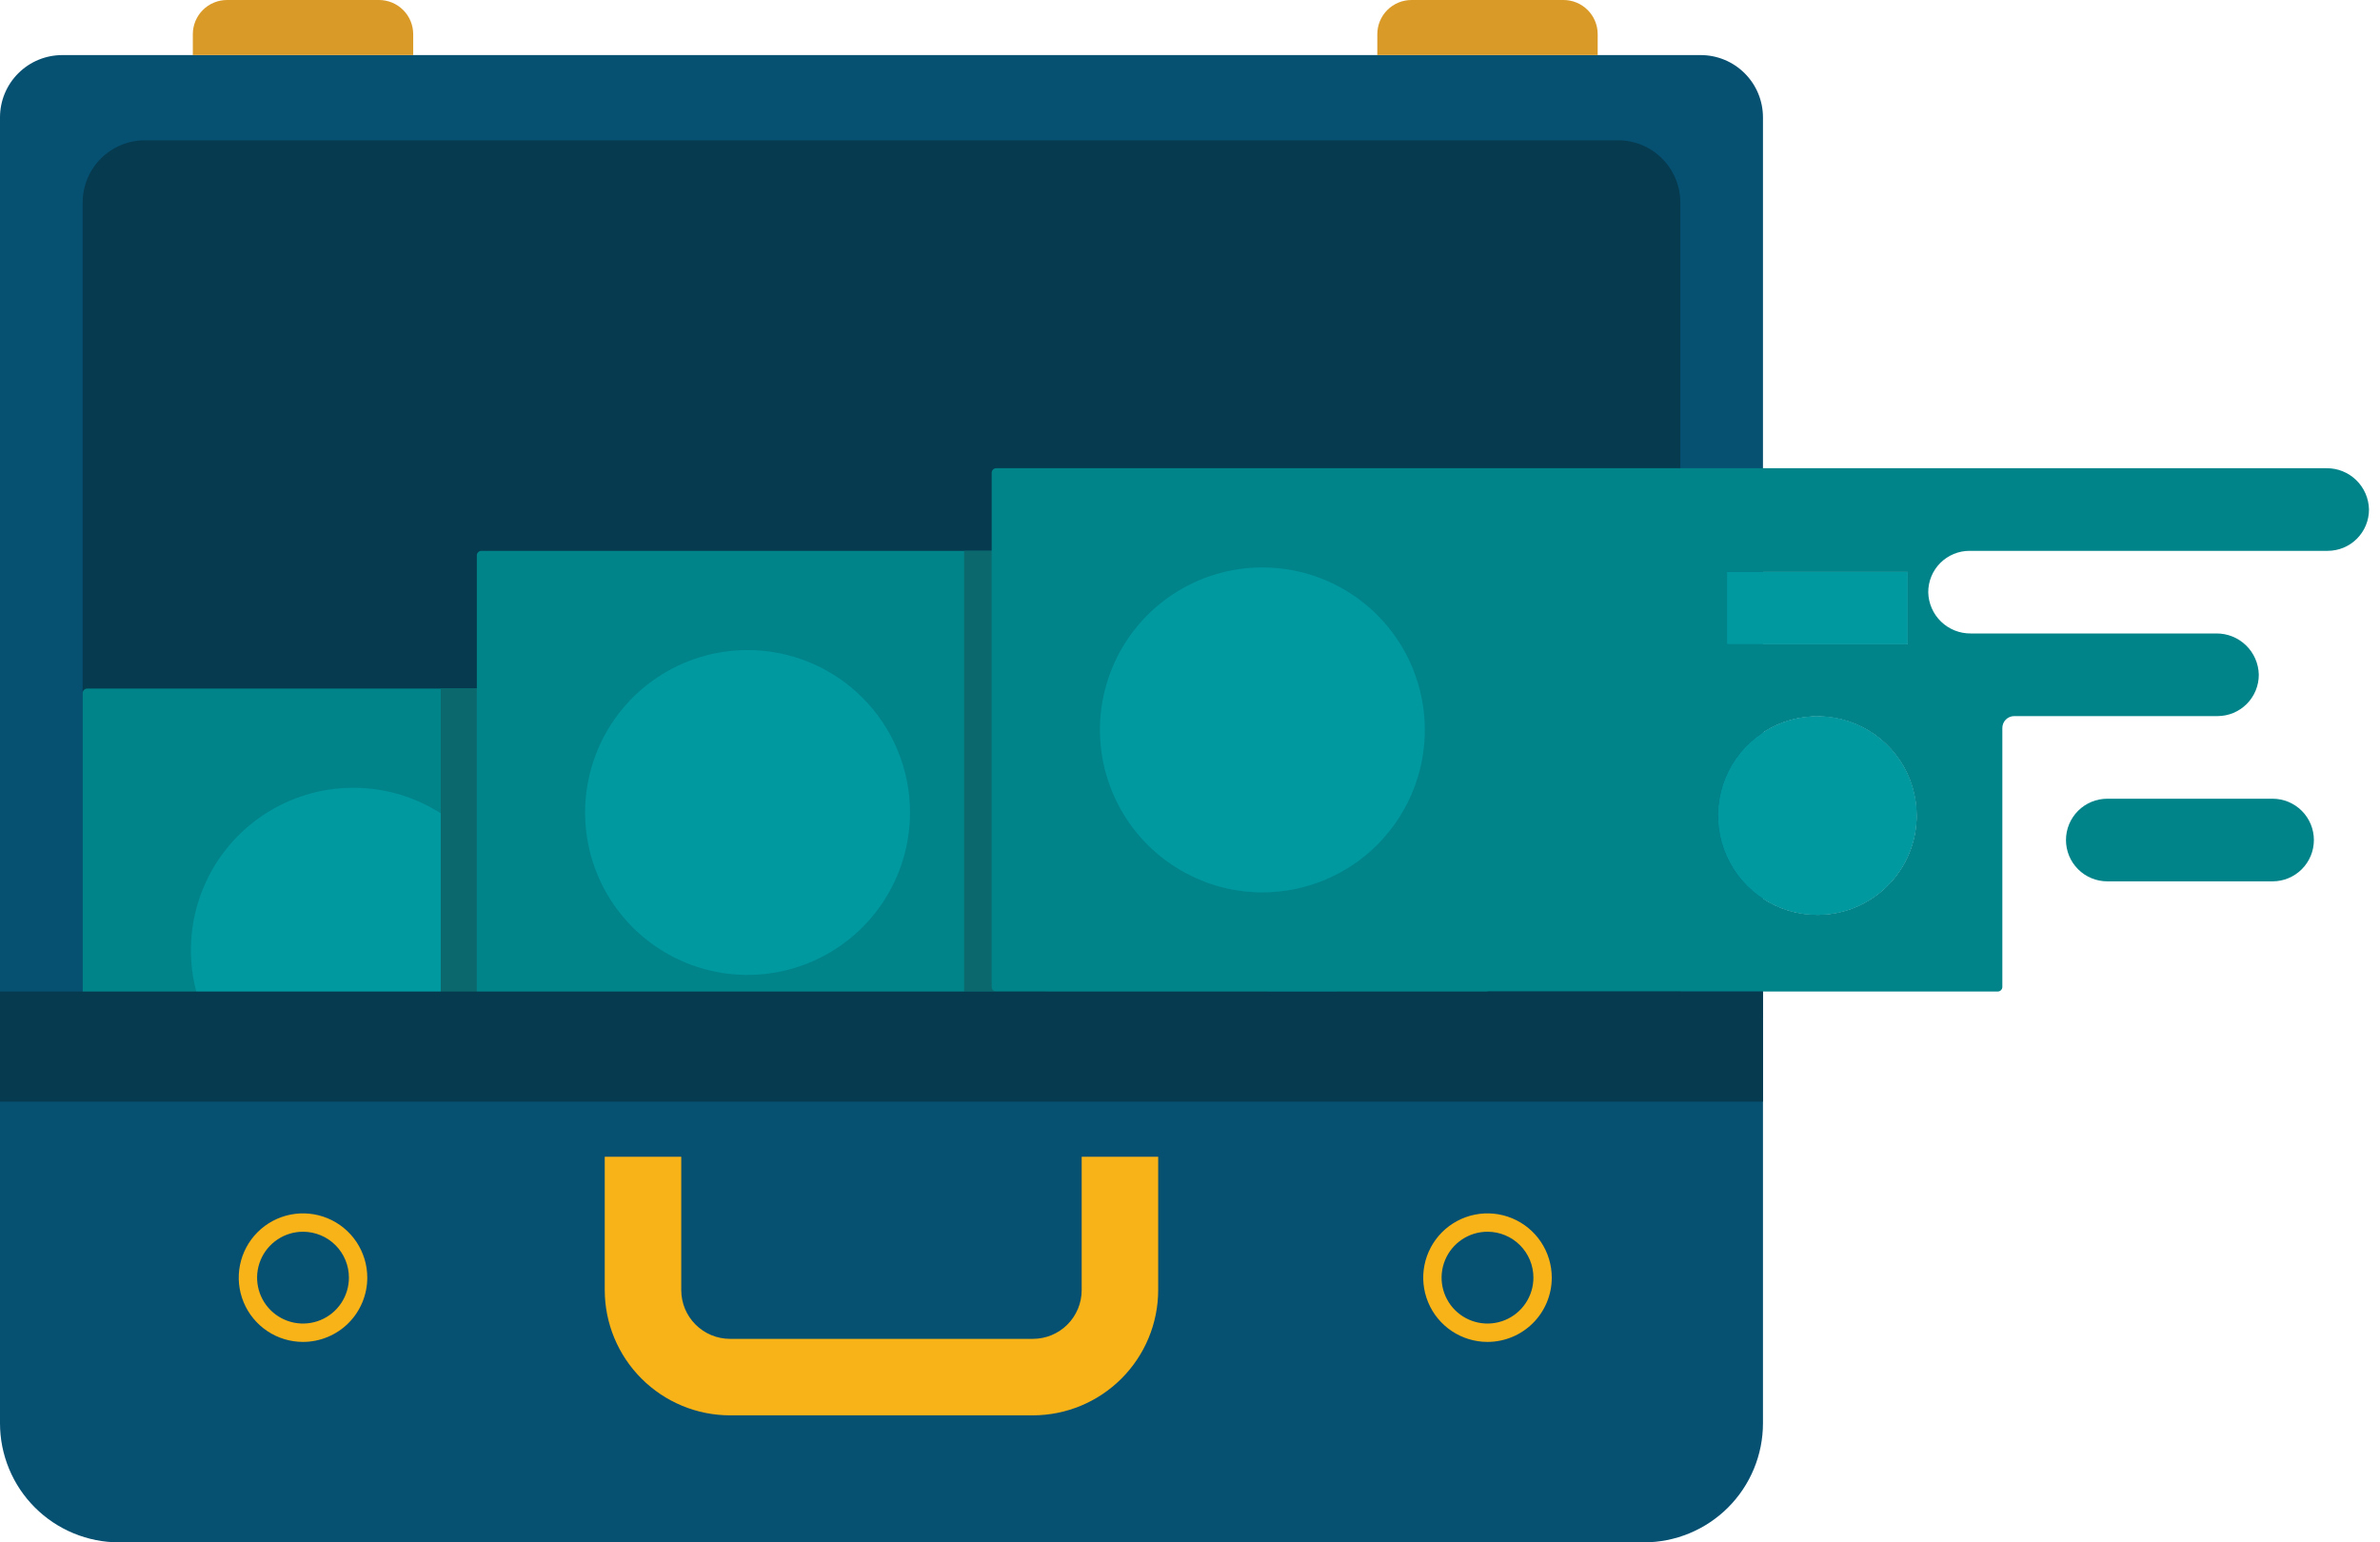 <svg width="162" height="105" viewBox="0 0 162 105" fill="none" xmlns="http://www.w3.org/2000/svg">
<path d="M120 69.375H5.12176e-07V7.992C-0 7.435 0.109 6.883 0.322 6.368C0.535 5.853 0.848 5.386 1.242 4.992C1.636 4.598 2.103 4.285 2.618 4.072C3.133 3.859 3.685 3.75 4.242 3.75H115.758C116.315 3.75 116.867 3.859 117.382 4.072C117.897 4.285 118.364 4.598 118.758 4.992C119.152 5.386 119.465 5.853 119.678 6.368C119.891 6.883 120 7.435 120 7.992V69.375Z" fill="#065072"/>
<path d="M114.375 69.375H5.625V13.792C5.625 13.235 5.735 12.683 5.948 12.168C6.161 11.654 6.473 11.186 6.867 10.792C7.261 10.399 7.729 10.086 8.243 9.873C8.758 9.66 9.31 9.55 9.867 9.55H110.133C110.69 9.55 111.242 9.66 111.757 9.873C112.271 10.086 112.739 10.399 113.133 10.792C113.527 11.186 113.839 11.654 114.052 12.168C114.265 12.683 114.375 13.235 114.375 13.792V69.375Z" fill="#063A4F"/>
<path d="M28.125 3.75H13.125V2.327C13.125 1.71 13.37 1.118 13.807 0.682C14.243 0.245 14.835 0 15.452 0H25.798C26.104 0 26.406 0.06 26.689 0.177C26.971 0.294 27.227 0.465 27.443 0.682C27.66 0.898 27.831 1.154 27.948 1.437C28.065 1.719 28.125 2.021 28.125 2.327V3.75Z" fill="#DA9A28"/>
<path d="M108.75 3.75H93.75V2.327C93.75 1.71 93.995 1.118 94.432 0.682C94.868 0.245 95.46 0 96.077 0H106.423C106.729 0 107.031 0.06 107.313 0.177C107.596 0.294 107.852 0.465 108.068 0.682C108.285 0.898 108.456 1.154 108.573 1.437C108.69 1.719 108.75 2.021 108.75 2.327V3.75Z" fill="#DA9A28"/>
<path d="M74.106 82.5H5.938C5.855 82.5 5.775 82.467 5.717 82.409C5.658 82.35 5.625 82.27 5.625 82.188V47.188C5.625 47.105 5.658 47.025 5.717 46.967C5.775 46.908 5.855 46.875 5.938 46.875H74.106C74.189 46.875 74.269 46.908 74.327 46.967C74.386 47.025 74.419 47.105 74.419 47.188V82.188C74.419 82.27 74.386 82.35 74.327 82.409C74.269 82.467 74.189 82.5 74.106 82.5Z" fill="#00848A"/>
<path d="M35.108 64.688C35.108 66.874 34.46 69.012 33.245 70.83C32.03 72.648 30.303 74.065 28.283 74.902C26.263 75.739 24.04 75.958 21.895 75.531C19.75 75.105 17.78 74.052 16.234 72.506C14.688 70.959 13.635 68.989 13.208 66.845C12.782 64.7 13.001 62.477 13.837 60.457C14.674 58.436 16.091 56.709 17.91 55.495C19.728 54.28 21.865 53.631 24.052 53.631C26.984 53.631 29.797 54.796 31.87 56.87C33.943 58.943 35.108 61.755 35.108 64.688Z" fill="#0099A0"/>
<path d="M68.583 70.523C68.583 71.859 68.187 73.165 67.445 74.276C66.702 75.388 65.647 76.253 64.413 76.765C63.178 77.276 61.82 77.41 60.509 77.149C59.198 76.889 57.995 76.245 57.05 75.3C56.105 74.355 55.461 73.151 55.201 71.841C54.94 70.53 55.074 69.172 55.585 67.937C56.096 66.703 56.962 65.648 58.074 64.905C59.184 64.163 60.491 63.767 61.827 63.767C63.619 63.767 65.337 64.478 66.604 65.746C67.871 67.013 68.583 68.731 68.583 70.523Z" fill="#0099A0"/>
<path d="M67.969 53.938H55.683V58.852H67.969V53.938Z" fill="#0099A0"/>
<path d="M35.625 46.875H30V69.375H35.625V46.875Z" fill="#0B696D"/>
<path d="M100.937 73.125H32.769C32.686 73.125 32.606 73.092 32.548 73.034C32.489 72.975 32.456 72.895 32.456 72.812V37.812C32.456 37.73 32.489 37.65 32.548 37.592C32.606 37.533 32.686 37.5 32.769 37.5H100.937C101.02 37.5 101.1 37.533 101.158 37.592C101.217 37.65 101.25 37.73 101.25 37.812V72.812C101.25 72.895 101.217 72.975 101.158 73.034C101.1 73.092 101.02 73.125 100.937 73.125Z" fill="#00848A"/>
<path d="M61.94 55.313C61.94 57.499 61.291 59.637 60.076 61.455C58.861 63.273 57.135 64.69 55.114 65.527C53.094 66.364 50.871 66.583 48.726 66.156C46.582 65.73 44.612 64.677 43.065 63.131C41.519 61.584 40.466 59.614 40.039 57.47C39.613 55.325 39.832 53.102 40.669 51.082C41.505 49.061 42.923 47.334 44.741 46.12C46.559 44.905 48.697 44.256 50.883 44.256C53.816 44.256 56.628 45.421 58.701 47.495C60.775 49.568 61.94 52.38 61.94 55.313Z" fill="#0099A0"/>
<path d="M95.417 61.148C95.417 62.484 95.02 63.79 94.278 64.901C93.535 66.013 92.48 66.879 91.246 67.39C90.011 67.901 88.653 68.035 87.342 67.774C86.032 67.514 84.828 66.87 83.883 65.925C82.938 64.98 82.295 63.776 82.034 62.466C81.773 61.155 81.907 59.797 82.418 58.562C82.93 57.328 83.796 56.273 84.907 55.53C86.018 54.788 87.324 54.392 88.66 54.392C90.452 54.392 92.171 55.103 93.438 56.37C94.705 57.638 95.417 59.356 95.417 61.148Z" fill="#0099A0"/>
<path d="M94.802 44.565H82.517V49.479H94.802V44.565Z" fill="#0099A0"/>
<path d="M71.25 37.5H65.625V67.5H71.25V37.5Z" fill="#0B696D"/>
<path d="M158.354 31.875H67.812C67.73 31.875 67.65 31.908 67.591 31.966C67.533 32.025 67.5 32.105 67.5 32.187V67.187C67.5 67.27 67.533 67.35 67.591 67.408C67.65 67.467 67.73 67.5 67.812 67.5H135.981C136.064 67.5 136.144 67.467 136.202 67.408C136.261 67.35 136.294 67.27 136.294 67.187V49.56C136.294 49.454 136.315 49.348 136.356 49.25C136.396 49.151 136.456 49.062 136.532 48.986C136.607 48.911 136.697 48.852 136.795 48.811C136.894 48.77 137 48.75 137.106 48.75H150.938C151.307 48.75 151.674 48.677 152.016 48.536C152.357 48.394 152.668 48.186 152.929 47.925C153.19 47.663 153.397 47.352 153.538 47.01C153.679 46.668 153.751 46.301 153.75 45.931C153.734 45.176 153.421 44.458 152.879 43.933C152.337 43.407 151.609 43.117 150.854 43.125H134.146C133.391 43.133 132.664 42.843 132.122 42.318C131.58 41.793 131.266 41.075 131.25 40.321C131.249 39.951 131.32 39.584 131.461 39.242C131.602 38.899 131.809 38.588 132.07 38.326C132.332 38.064 132.642 37.856 132.984 37.714C133.326 37.572 133.692 37.5 134.062 37.5H158.438C158.807 37.5 159.174 37.427 159.516 37.286C159.857 37.144 160.168 36.936 160.429 36.675C160.69 36.413 160.897 36.102 161.038 35.76C161.179 35.418 161.251 35.051 161.25 34.681C161.234 33.926 160.921 33.208 160.379 32.683C159.837 32.157 159.109 31.867 158.354 31.875ZM117.558 38.94H129.85V43.852H117.558V38.94ZM85.927 60.744C83.74 60.744 81.603 60.095 79.785 58.88C77.966 57.666 76.549 55.939 75.712 53.919C74.876 51.898 74.657 49.675 75.083 47.53C75.51 45.386 76.563 43.416 78.109 41.87C79.655 40.323 81.625 39.27 83.77 38.844C85.915 38.417 88.138 38.636 90.158 39.473C92.178 40.31 93.905 41.727 95.12 43.545C96.335 45.363 96.983 47.501 96.983 49.687C96.983 51.139 96.697 52.577 96.142 53.919C95.586 55.26 94.772 56.479 93.745 57.505C92.718 58.532 91.499 59.346 90.158 59.902C88.817 60.458 87.379 60.744 85.927 60.744ZM123.702 62.279C122.366 62.279 121.06 61.883 119.949 61.14C118.837 60.398 117.971 59.343 117.46 58.108C116.949 56.874 116.815 55.515 117.076 54.205C117.336 52.894 117.98 51.69 118.925 50.745C119.87 49.801 121.073 49.157 122.384 48.896C123.695 48.636 125.053 48.77 126.288 49.281C127.522 49.792 128.577 50.658 129.32 51.769C130.062 52.88 130.458 54.187 130.458 55.523C130.458 57.315 129.747 59.033 128.479 60.3C127.212 61.567 125.494 62.279 123.702 62.279Z" fill="#00848A"/>
<path d="M96.983 49.688C96.983 51.874 96.335 54.012 95.12 55.83C93.905 57.648 92.178 59.065 90.158 59.902C88.138 60.739 85.915 60.958 83.77 60.531C81.625 60.105 79.655 59.052 78.109 57.506C76.563 55.959 75.51 53.989 75.083 51.845C74.657 49.7 74.876 47.477 75.712 45.457C76.549 43.436 77.966 41.709 79.784 40.495C81.603 39.28 83.74 38.631 85.927 38.631C88.859 38.631 91.671 39.796 93.745 41.87C95.818 43.943 96.983 46.755 96.983 49.688Z" fill="#00848A"/>
<path d="M130.458 55.523C130.458 56.859 130.062 58.165 129.32 59.276C128.577 60.388 127.522 61.254 126.288 61.765C125.053 62.276 123.695 62.41 122.384 62.149C121.073 61.889 119.87 61.245 118.925 60.3C117.98 59.355 117.336 58.151 117.076 56.841C116.815 55.53 116.949 54.172 117.46 52.937C117.971 51.703 118.837 50.648 119.948 49.905C121.06 49.163 122.366 48.767 123.702 48.767C125.494 48.767 127.212 49.478 128.479 50.745C129.746 52.013 130.458 53.731 130.458 55.523Z" fill="#00848A"/>
<path d="M129.844 38.94H117.558V43.852H129.844V38.94Z" fill="#00848A"/>
<path d="M96.983 49.688C96.983 51.874 96.335 54.012 95.12 55.83C93.905 57.648 92.178 59.065 90.158 59.902C88.138 60.739 85.915 60.958 83.77 60.531C81.625 60.105 79.655 59.052 78.109 57.506C76.563 55.959 75.51 53.989 75.083 51.845C74.657 49.7 74.876 47.477 75.712 45.457C76.549 43.436 77.966 41.709 79.784 40.495C81.603 39.28 83.74 38.631 85.927 38.631C88.859 38.631 91.671 39.796 93.745 41.87C95.818 43.943 96.983 46.755 96.983 49.688Z" fill="#0099A0"/>
<path d="M130.458 55.523C130.458 56.859 130.062 58.165 129.32 59.276C128.577 60.388 127.522 61.254 126.288 61.765C125.053 62.276 123.695 62.41 122.384 62.149C121.073 61.889 119.87 61.245 118.925 60.3C117.98 59.355 117.336 58.151 117.076 56.841C116.815 55.53 116.949 54.172 117.46 52.937C117.971 51.703 118.837 50.648 119.948 49.905C121.06 49.163 122.366 48.767 123.702 48.767C125.494 48.767 127.212 49.478 128.479 50.745C129.746 52.013 130.458 53.731 130.458 55.523Z" fill="#0099A0"/>
<path d="M129.844 38.94H117.558V43.852H129.844V38.94Z" fill="#0099A0"/>
<path d="M111.892 105H8.108C7.043 105 5.989 104.791 5.005 104.383C4.021 103.976 3.127 103.379 2.374 102.626C1.621 101.873 1.024 100.979 0.617 99.995C0.209 99.011 -0 97.957 2.67806e-07 96.892V69.375H120V96.892C120 97.957 119.791 99.011 119.383 99.995C118.976 100.979 118.379 101.873 117.626 102.626C116.873 103.379 115.979 103.976 114.995 104.383C114.011 104.791 112.957 105 111.892 105Z" fill="#065072"/>
<path d="M70.312 96.354H49.688C47.428 96.35 45.263 95.451 43.665 93.853C42.067 92.256 41.167 90.091 41.163 87.831V78.75H46.371V87.831C46.372 88.71 46.722 89.553 47.344 90.174C47.965 90.796 48.808 91.145 49.688 91.146H70.312C71.191 91.145 72.034 90.795 72.655 90.174C73.276 89.552 73.626 88.71 73.627 87.831V78.75H78.835V87.831C78.831 90.09 77.931 92.255 76.334 93.852C74.736 95.45 72.571 96.349 70.312 96.354Z" fill="#F8B318"/>
<path d="M20.625 91.354C19.76 91.354 18.914 91.098 18.194 90.617C17.475 90.136 16.914 89.453 16.583 88.653C16.252 87.854 16.165 86.974 16.334 86.126C16.503 85.277 16.92 84.498 17.531 83.886C18.143 83.274 18.923 82.857 19.771 82.688C20.62 82.519 21.5 82.606 22.299 82.937C23.099 83.268 23.782 83.829 24.263 84.549C24.743 85.268 25 86.114 25 86.979C25 88.14 24.539 89.252 23.719 90.073C22.898 90.893 21.785 91.354 20.625 91.354ZM20.625 83.854C20.007 83.854 19.403 84.037 18.889 84.381C18.375 84.724 17.974 85.212 17.738 85.783C17.501 86.354 17.439 86.983 17.56 87.589C17.681 88.195 17.978 88.752 18.415 89.189C18.852 89.626 19.409 89.924 20.015 90.044C20.622 90.165 21.25 90.103 21.821 89.866C22.392 89.63 22.88 89.229 23.223 88.715C23.567 88.201 23.75 87.597 23.75 86.979C23.75 86.15 23.421 85.356 22.835 84.769C22.249 84.183 21.454 83.854 20.625 83.854Z" fill="#F8B318"/>
<path d="M101.25 91.354C100.385 91.354 99.539 91.098 98.819 90.617C98.1 90.136 97.539 89.453 97.208 88.653C96.877 87.854 96.79 86.974 96.959 86.126C97.128 85.277 97.545 84.498 98.156 83.886C98.768 83.274 99.548 82.857 100.396 82.688C101.245 82.519 102.125 82.606 102.924 82.937C103.724 83.268 104.407 83.829 104.888 84.549C105.368 85.268 105.625 86.114 105.625 86.979C105.625 88.14 105.164 89.252 104.344 90.073C103.523 90.893 102.41 91.354 101.25 91.354ZM101.25 83.854C100.632 83.854 100.028 84.037 99.514 84.381C99 84.724 98.599 85.212 98.363 85.783C98.126 86.354 98.064 86.983 98.185 87.589C98.306 88.195 98.603 88.752 99.04 89.189C99.477 89.626 100.034 89.924 100.64 90.044C101.247 90.165 101.875 90.103 102.446 89.866C103.017 89.63 103.505 89.229 103.848 88.715C104.192 88.201 104.375 87.597 104.375 86.979C104.375 86.15 104.046 85.356 103.46 84.769C102.874 84.183 102.079 83.854 101.25 83.854Z" fill="#F8B318"/>
<path d="M120 67.5H0V75H120V67.5Z" fill="#063A4F"/>
<path d="M154.688 60H143.438C142.692 60 141.976 59.704 141.449 59.176C140.921 58.649 140.625 57.933 140.625 57.188C140.625 56.442 140.921 55.726 141.449 55.199C141.976 54.671 142.692 54.375 143.438 54.375H154.688C155.433 54.375 156.149 54.671 156.676 55.199C157.204 55.726 157.5 56.442 157.5 57.188C157.5 57.933 157.204 58.649 156.676 59.176C156.149 59.704 155.433 60 154.688 60Z" fill="#00848A"/>
</svg>
